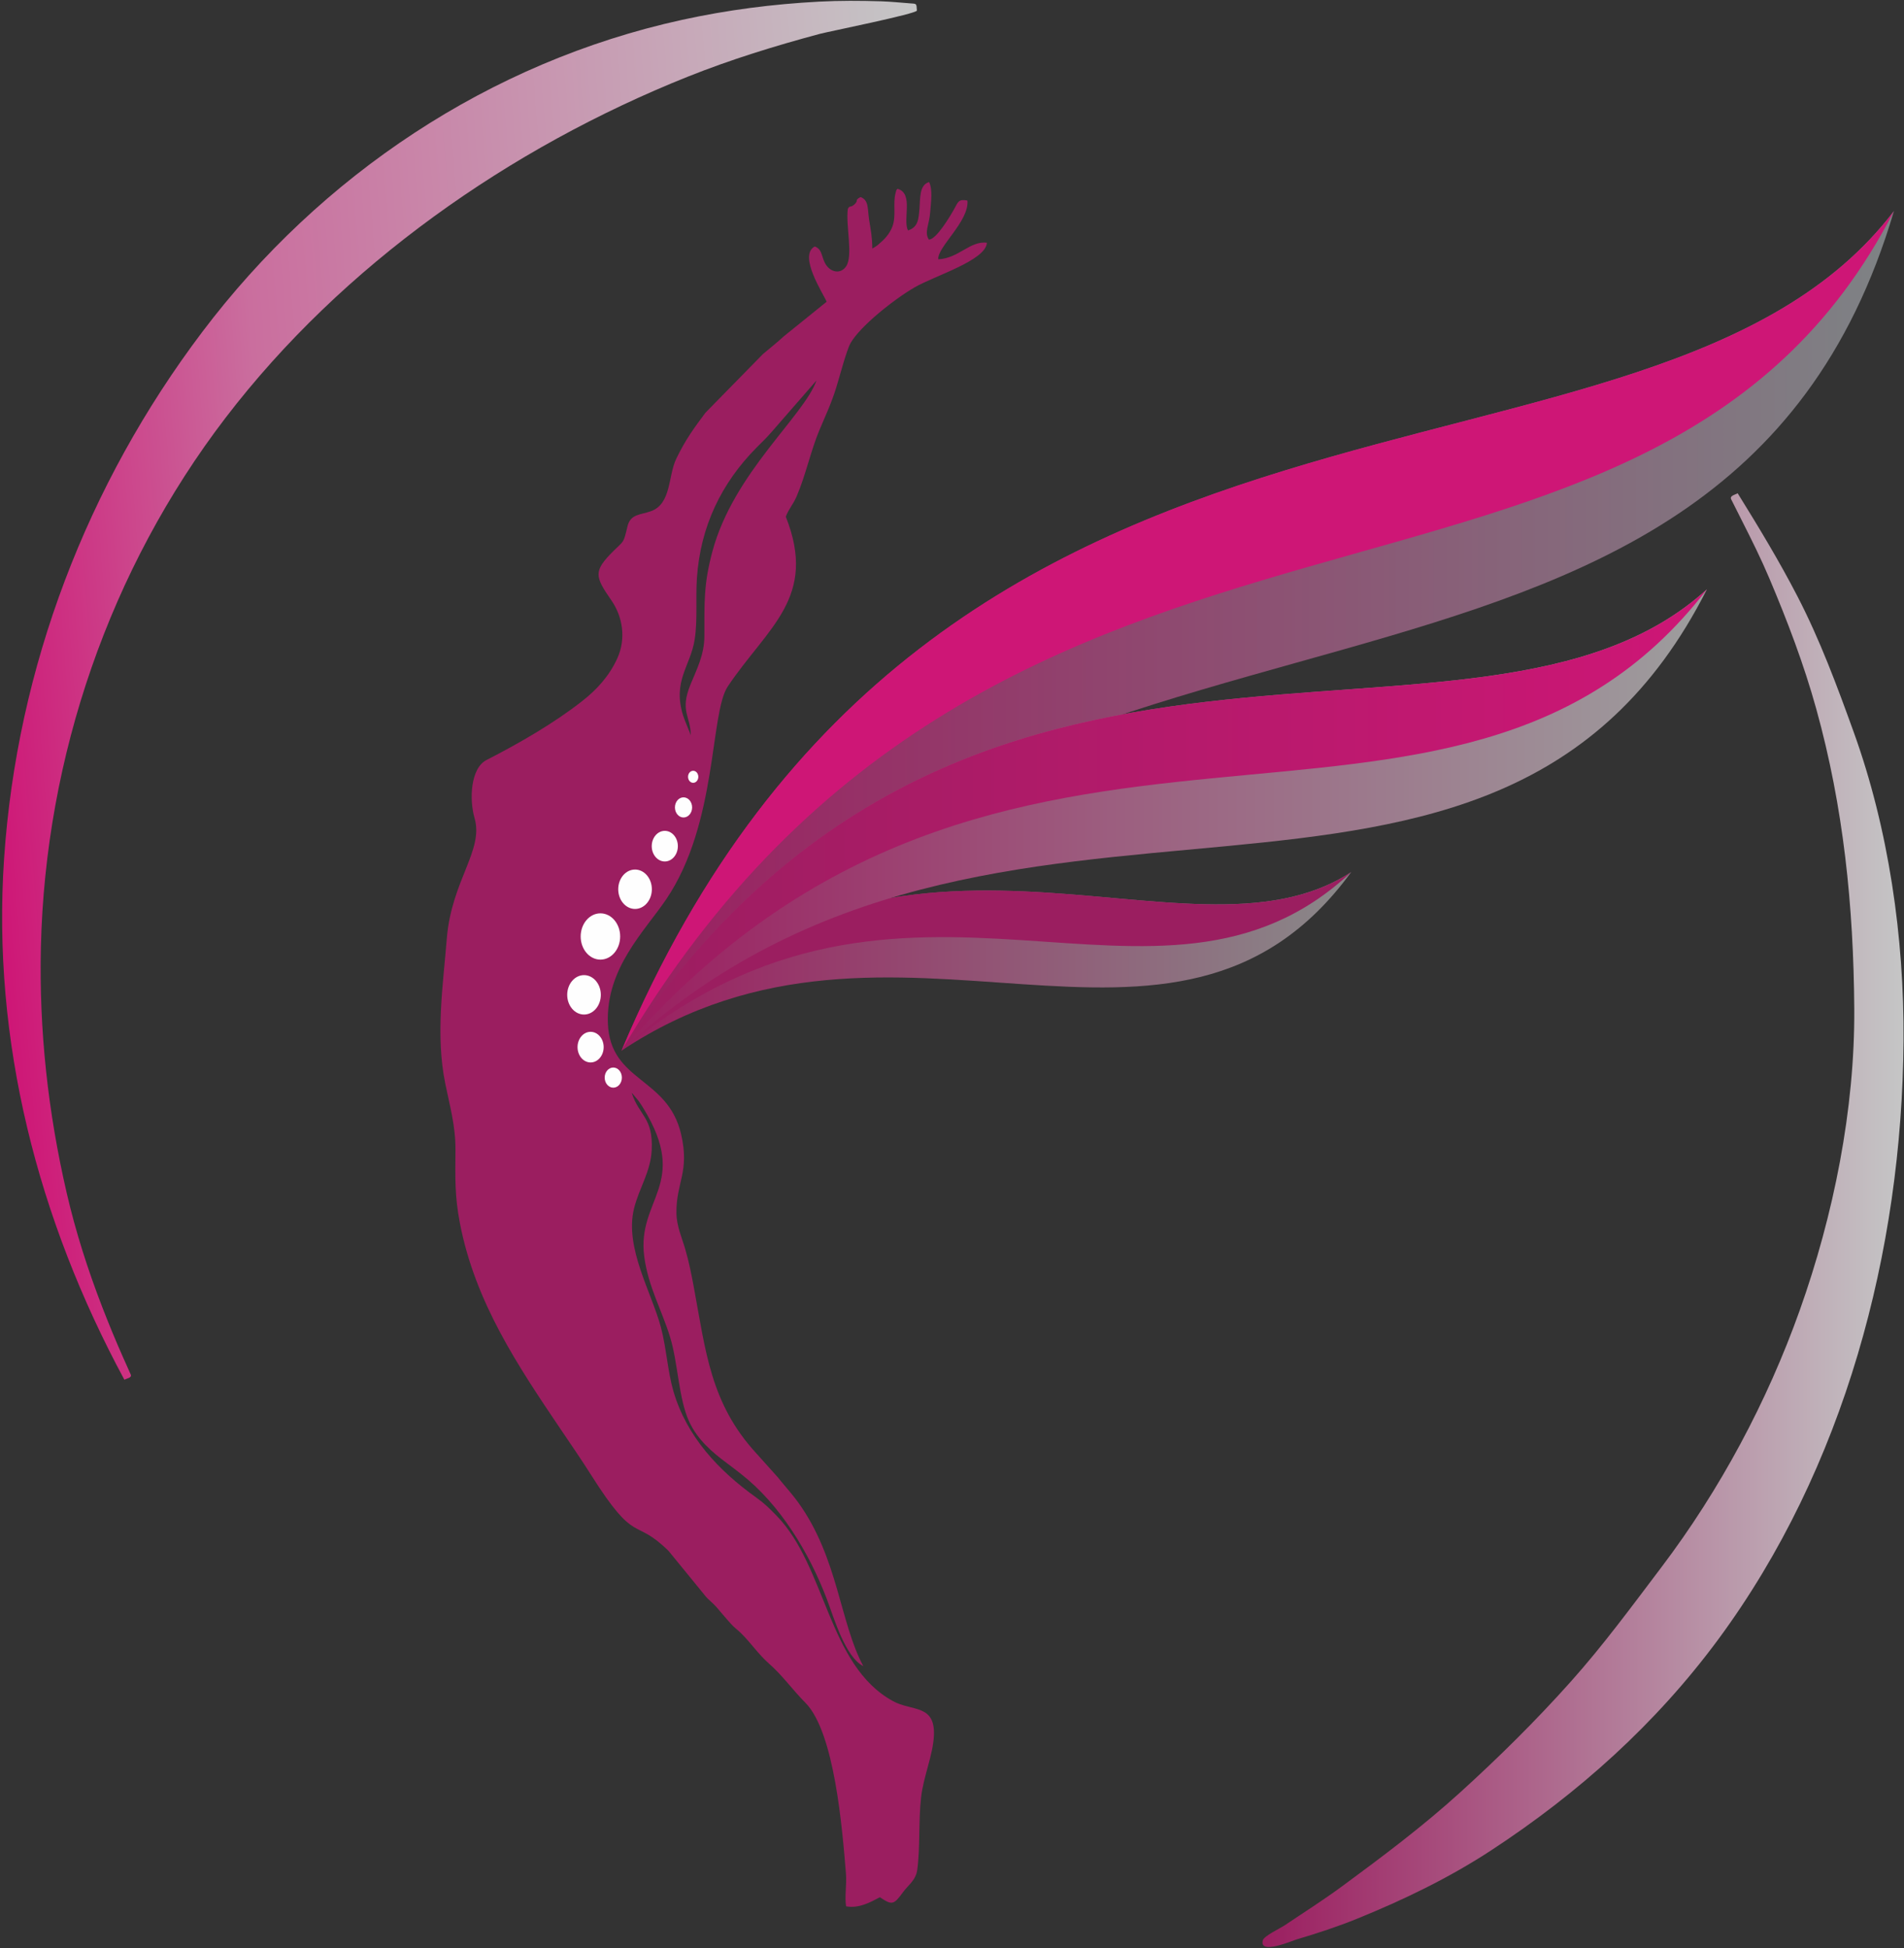 <?xml version="1.0" encoding="UTF-8"?> <svg xmlns="http://www.w3.org/2000/svg" width="816" height="835" viewBox="0 0 816 835" fill="none"><rect x="0" y="0" width="816" height="835" fill="#333333" stroke="none"/><path fill-rule="evenodd" clip-rule="evenodd" d="M301.879 272.714C301.894 258.22 301.537 250.462 305.315 236.365C314.347 202.676 344.496 178.412 349.918 163.081L330.826 184.989C328.452 187.741 326.694 189.353 324.172 191.902C309.148 207.11 300.171 225.65 298.673 247.834C298.102 256.287 299.014 265.834 297.718 274.082C295.907 285.616 288.173 291.754 292.736 306.616C293.385 308.735 295.948 314.564 296.025 315.149C296.059 306.955 291.2 304.906 295.95 293.331C298.516 287.075 301.87 280.646 301.879 272.714ZM398.081 102.69C401.244 102.768 407.33 92.507 409.133 89.223C410.632 86.491 410.885 85.235 414.616 85.952C415.386 94.916 401.646 105.864 402.105 111.146C410.978 110.701 415.598 103.185 422.957 104.029C422.553 111.632 400.589 118.156 391.903 123.207C383.016 128.377 368.631 139.826 364.524 147.065C362.795 150.111 359.788 161.59 358.463 165.87C356.231 173.061 354.001 177.624 351.202 184.278C347.485 193.114 345.311 203.729 341.369 212.842C339.887 216.265 337.98 218.182 336.771 221.459C350.507 256.158 328.972 268.771 311.909 294.208C304.169 305.763 307.594 352.836 285.547 385.404C276.192 399.219 259.65 415.022 260.521 438.559C261.46 463.896 286.137 461.433 291.885 486.068C295.679 502.327 289.742 506.745 289.899 519.904C289.966 525.571 292.216 530.352 293.715 535.526C295.238 540.778 296.307 546.081 297.319 551.529C302.459 579.226 304.496 601.461 324.001 622.765L333.268 633.093C336.1 636.701 338.983 639.68 342.06 643.927C359.197 667.575 359.999 695.781 370.006 714.129C362.306 710.304 357.381 693.384 354.485 685.714C346.77 665.273 334.229 644.861 317.848 631.97C315.671 630.256 313.756 628.767 311.442 627.052C305.234 622.455 298.89 617.024 295.324 609.238C290.785 599.326 290.595 584.068 287.135 572.933C283.489 561.19 277.856 551.544 276.12 538.685C272.767 513.832 295.758 507.717 275.76 475.043C275.172 474.081 274.407 472.884 273.673 471.855L271.157 468.842C271.061 468.744 270.876 468.548 270.723 468.414C273.977 478.38 279.958 478.918 279.308 492.83C278.869 502.227 273.95 509.122 271.756 517.868C267.515 534.789 279.414 554.114 283.329 569.201C285.614 578.014 286.187 588.024 288.614 596.322C294.335 615.884 308.072 630.364 323.912 641.717C327.765 644.478 329.682 646.445 332.696 649.52C354.118 671.374 354.716 713.794 382.701 729.118C390.789 733.545 400.763 730.424 400.254 743.713C399.932 752.073 395.797 761.252 394.757 770.321C393.607 780.348 394.412 791.9 393.107 801.409C392.479 805.96 389.325 807.822 387.014 811C383.013 816.499 382.297 816.66 377.09 813.165C373.272 815.203 368.095 818.106 362.614 817.067C361.905 812.772 362.963 808.021 362.528 802.762C360.988 784.159 357.737 742.45 345.124 729.768C339.644 724.257 335.413 718.164 329.525 712.996C325.131 709.137 321.74 704.097 317.592 700.008C315.861 698.305 314.88 697.799 313.297 696.041C311.817 694.398 310.872 693.262 309.428 691.602C307.997 689.959 307.086 688.707 305.499 687.22C303.244 685.105 303.105 685.159 301.451 683.018L286.534 664.749C271.506 649.963 272.771 662.918 253.396 632.288C249.079 625.465 244.746 619.191 240.149 612.387C221.874 585.317 203.632 558.106 197.107 524.296C194.826 512.48 195.119 504.865 195.198 492.795C195.269 482.567 192.727 473.858 190.794 464.265C186.643 443.643 189.837 422.596 191.495 402.197C193.506 377.46 207.388 364.488 203.394 350.703C201.066 342.66 201.628 329.266 208.527 325.736C222.638 318.518 237.493 309.932 249.572 300.444C255.781 295.568 261.076 289.801 264.525 282.247C268.495 273.545 266.747 264.142 262.037 257.349C254.846 246.974 254.235 244.823 262.91 236.159C267.516 231.557 267.115 233.129 268.933 225.56C270.222 220.214 274.513 220.723 279.016 219.093C287.744 215.936 286.315 203.986 289.781 196.723C293.626 188.667 297.498 183.357 302.357 176.874L326.968 151.765C329.971 149.183 332.846 147.006 335.96 144.115L354.276 129.328C352.966 126.066 341.903 109.499 349.202 105.635C352.779 106.987 351.842 110.608 354.285 113.89C356.36 116.67 360.236 117.552 362.578 114.231C365.78 109.69 362.358 96.5 363.364 89.557C364.085 87.904 364.482 89.141 366.092 87.689C368.305 85.692 365.908 86.007 368.798 84.457C372.432 85.755 371.756 89.546 372.483 94.215C373.227 98.977 373.773 101.252 373.851 106.532L375.023 105.832C376.028 105.135 375.442 105.631 376.491 104.753C378.992 102.665 381.15 100.447 382.434 97.154C384.176 92.688 382.611 87.325 383.787 82.84C384.425 80.408 383.91 82.007 384.629 80.923C391.707 82.826 386.777 94.167 389.151 98.77C393.479 97.353 393.672 94.091 394.08 89.189C394.418 85.132 393.916 79.221 398.194 78.041C399.799 81.324 398.957 86.797 398.671 90.779C398.258 96.496 396.009 99.478 398.081 102.69Z" fill="#9B1E60"></path><path fill-rule="evenodd" clip-rule="evenodd" d="M297.078 330.361C298.294 330.361 299.28 331.517 299.28 332.944C299.28 334.369 298.294 335.525 297.078 335.525C295.862 335.525 294.875 334.369 294.875 332.944C294.875 331.517 295.862 330.361 297.078 330.361Z" fill="#FEFEFE"></path><path fill-rule="evenodd" clip-rule="evenodd" d="M292.941 341.746C294.974 341.746 296.623 343.679 296.623 346.063C296.623 348.448 294.974 350.381 292.941 350.381C290.906 350.381 289.258 348.448 289.258 346.063C289.258 343.679 290.906 341.746 292.941 341.746Z" fill="#FEFEFE"></path><path fill-rule="evenodd" clip-rule="evenodd" d="M284.913 356.109C288.004 356.109 290.51 359.048 290.51 362.672C290.51 366.297 288.004 369.235 284.913 369.235C281.821 369.235 279.314 366.297 279.314 362.672C279.314 359.048 281.821 356.109 284.913 356.109Z" fill="#FEFEFE"></path><path fill-rule="evenodd" clip-rule="evenodd" d="M272.16 372.695C276.142 372.695 279.365 376.476 279.365 381.14C279.365 385.803 276.142 389.585 272.16 389.585C268.181 389.585 264.957 385.803 264.957 381.14C264.957 376.476 268.181 372.695 272.16 372.695Z" fill="#FEFEFE"></path><path fill-rule="evenodd" clip-rule="evenodd" d="M257.323 391.465C261.996 391.465 265.786 395.905 265.786 401.383C265.786 406.861 261.996 411.303 257.323 411.303C252.65 411.303 248.861 406.861 248.861 401.383C248.861 395.905 252.65 391.465 257.323 391.465Z" fill="#FEFEFE"></path><path fill-rule="evenodd" clip-rule="evenodd" d="M250.293 417.949C254.273 417.949 257.496 421.731 257.496 426.395C257.496 431.059 254.273 434.84 250.293 434.84C246.313 434.84 243.089 431.059 243.089 426.395C243.089 421.731 246.313 417.949 250.293 417.949Z" fill="#FEFEFE"></path><path fill-rule="evenodd" clip-rule="evenodd" d="M253.113 442.248C256.205 442.248 258.712 445.187 258.712 448.81C258.712 452.436 256.205 455.374 253.113 455.374C250.019 455.374 247.514 452.436 247.514 448.81C247.514 445.187 250.019 442.248 253.113 442.248Z" fill="#FEFEFE"></path><path fill-rule="evenodd" clip-rule="evenodd" d="M262.835 457.555C264.867 457.555 266.517 459.488 266.517 461.873C266.517 464.257 264.867 466.19 262.835 466.19C260.801 466.19 259.152 464.257 259.152 461.873C259.152 459.488 260.801 457.555 262.835 457.555Z" fill="#FEFEFE"></path><path d="M53.29 591.345C16.262 522.7 -3.542 446.343 1.751 367.982C7.283 286.033 37.279 207.67 86.738 142.198C137.405 75.137 209.788 26.59 292.276 8.52C311.677 4.265 331.188 1.752 351.008 0.705C359.824 0.239 368.704 0.282 377.535 0.554C381.616 0.69 385.679 1.102 389.744 1.413C392.917 1.663 392.756 1.288 392.955 4.514C393.045 5.897 354.805 13.586 351.354 14.514C332.192 19.657 313.196 25.503 294.762 32.871C218.574 63.335 146.782 113.548 96.657 179.08C47.061 243.91 19.45 324.272 17.528 405.808C16.688 441.539 20.568 476.702 28.624 511.485C32.444 527.995 37.69 544.381 43.805 560.18C46.594 567.39 49.512 574.503 52.652 581.569C53.778 584.099 54.905 586.628 56.028 589.149C56.63 590.499 54.404 590.802 53.29 591.345Z" fill="url(#paint0_linear_470_6748)"></path><path d="M744.716 211.422C753.73 225.946 762.509 240.446 770.363 255.645C780.027 274.346 787.317 294.02 794.449 313.788C809.467 355.391 816.114 401.989 815.801 446.086C815.157 536.114 790.474 629.379 736.446 702.586C709.783 738.722 676.558 768.53 639.067 793.078C621.119 804.834 601.64 814.248 581.795 822.307C573.219 825.786 564.527 828.648 555.655 831.265C553.726 831.838 539.445 838.046 541.224 831.603C541.733 829.752 548.756 826.421 550.23 825.433C558.546 819.838 566.995 814.508 575.076 808.558C592.477 795.751 609.674 782.874 625.696 768.325C642.312 753.237 658.067 737.677 673.038 720.936C687.045 705.276 699.398 688.431 712.056 671.705C737.169 638.527 757.376 600.747 771.327 561.572C785.804 520.917 794.989 475.478 794.685 432.197C794.378 388.445 790.123 346.049 778.381 303.785C773.06 284.622 766.028 266.179 758.285 247.878C754.765 239.568 750.784 231.543 746.707 223.5C745.11 220.356 743.55 217.199 741.957 214.055C741.175 212.488 743.401 212.157 744.716 211.422Z" fill="url(#paint1_linear_470_6748)"></path><path fill-rule="evenodd" clip-rule="evenodd" d="M811.686 90.463C737.704 341.123 437.034 221.276 266.365 450.319C401.562 129.666 707.122 227.872 811.686 90.463Z" fill="url(#paint2_linear_470_6748)"></path><path fill-rule="evenodd" clip-rule="evenodd" d="M266.365 450.319C401.562 129.666 707.122 227.872 811.686 90.463C706.396 295.781 430.174 171.601 266.365 450.319Z" fill="#CE1676"></path><path fill-rule="evenodd" clip-rule="evenodd" d="M579.064 373.805C503.163 477.833 383.539 372.358 266.365 450.319C382.279 323.972 507.757 420.216 579.064 373.805Z" fill="url(#paint3_linear_470_6748)"></path><path fill-rule="evenodd" clip-rule="evenodd" d="M266.365 450.319C382.279 323.972 507.759 420.216 579.064 373.805C496.157 451.603 388.6 348.174 266.365 450.319Z" fill="#9B1E60"></path><path fill-rule="evenodd" clip-rule="evenodd" d="M731.531 252.592C640.257 433.004 428.197 299.848 266.365 450.318C413.986 225.189 632.796 342.561 731.531 252.592Z" fill="url(#paint4_linear_470_6748)"></path><path fill-rule="evenodd" clip-rule="evenodd" d="M266.365 450.318C413.986 225.189 632.796 342.561 731.531 252.592C622.762 394.131 429.908 261.093 266.365 450.318Z" fill="url(#paint5_linear_470_6748)"></path><defs><linearGradient id="paint0_linear_470_6748" x1="-6.751" y1="312.691" x2="414.962" y2="278.899" gradientUnits="userSpaceOnUse"><stop stop-color="#CE1676"></stop><stop offset="0.302" stop-color="#CA6E9E"></stop><stop offset="1" stop-color="#C5C6C6"></stop></linearGradient><linearGradient id="paint1_linear_470_6748" x1="541.071" y1="522.963" x2="815.812" y2="522.963" gradientUnits="userSpaceOnUse"><stop stop-color="#9B1E60"></stop><stop offset="1" stop-color="#C5C6C6"></stop></linearGradient><linearGradient id="paint2_linear_470_6748" x1="266.365" y1="270.39" x2="811.686" y2="270.39" gradientUnits="userSpaceOnUse"><stop stop-color="#9B1E60"></stop><stop offset="1" stop-color="#7E8385"></stop></linearGradient><linearGradient id="paint3_linear_470_6748" x1="266.365" y1="417.611" x2="579.061" y2="417.611" gradientUnits="userSpaceOnUse"><stop stop-color="#9B1E60"></stop><stop offset="1" stop-color="#898989"></stop></linearGradient><linearGradient id="paint4_linear_470_6748" x1="266.365" y1="363.49" x2="731.529" y2="363.49" gradientUnits="userSpaceOnUse"><stop stop-color="#9B1E60"></stop><stop offset="0.451" stop-color="#9C5E7F"></stop><stop offset="1" stop-color="#9D9E9E"></stop></linearGradient><linearGradient id="paint5_linear_470_6748" x1="266.365" y1="363.49" x2="731.529" y2="363.49" gradientUnits="userSpaceOnUse"><stop stop-color="#9B1E60"></stop><stop offset="1" stop-color="#CE1676"></stop></linearGradient></defs></svg> 